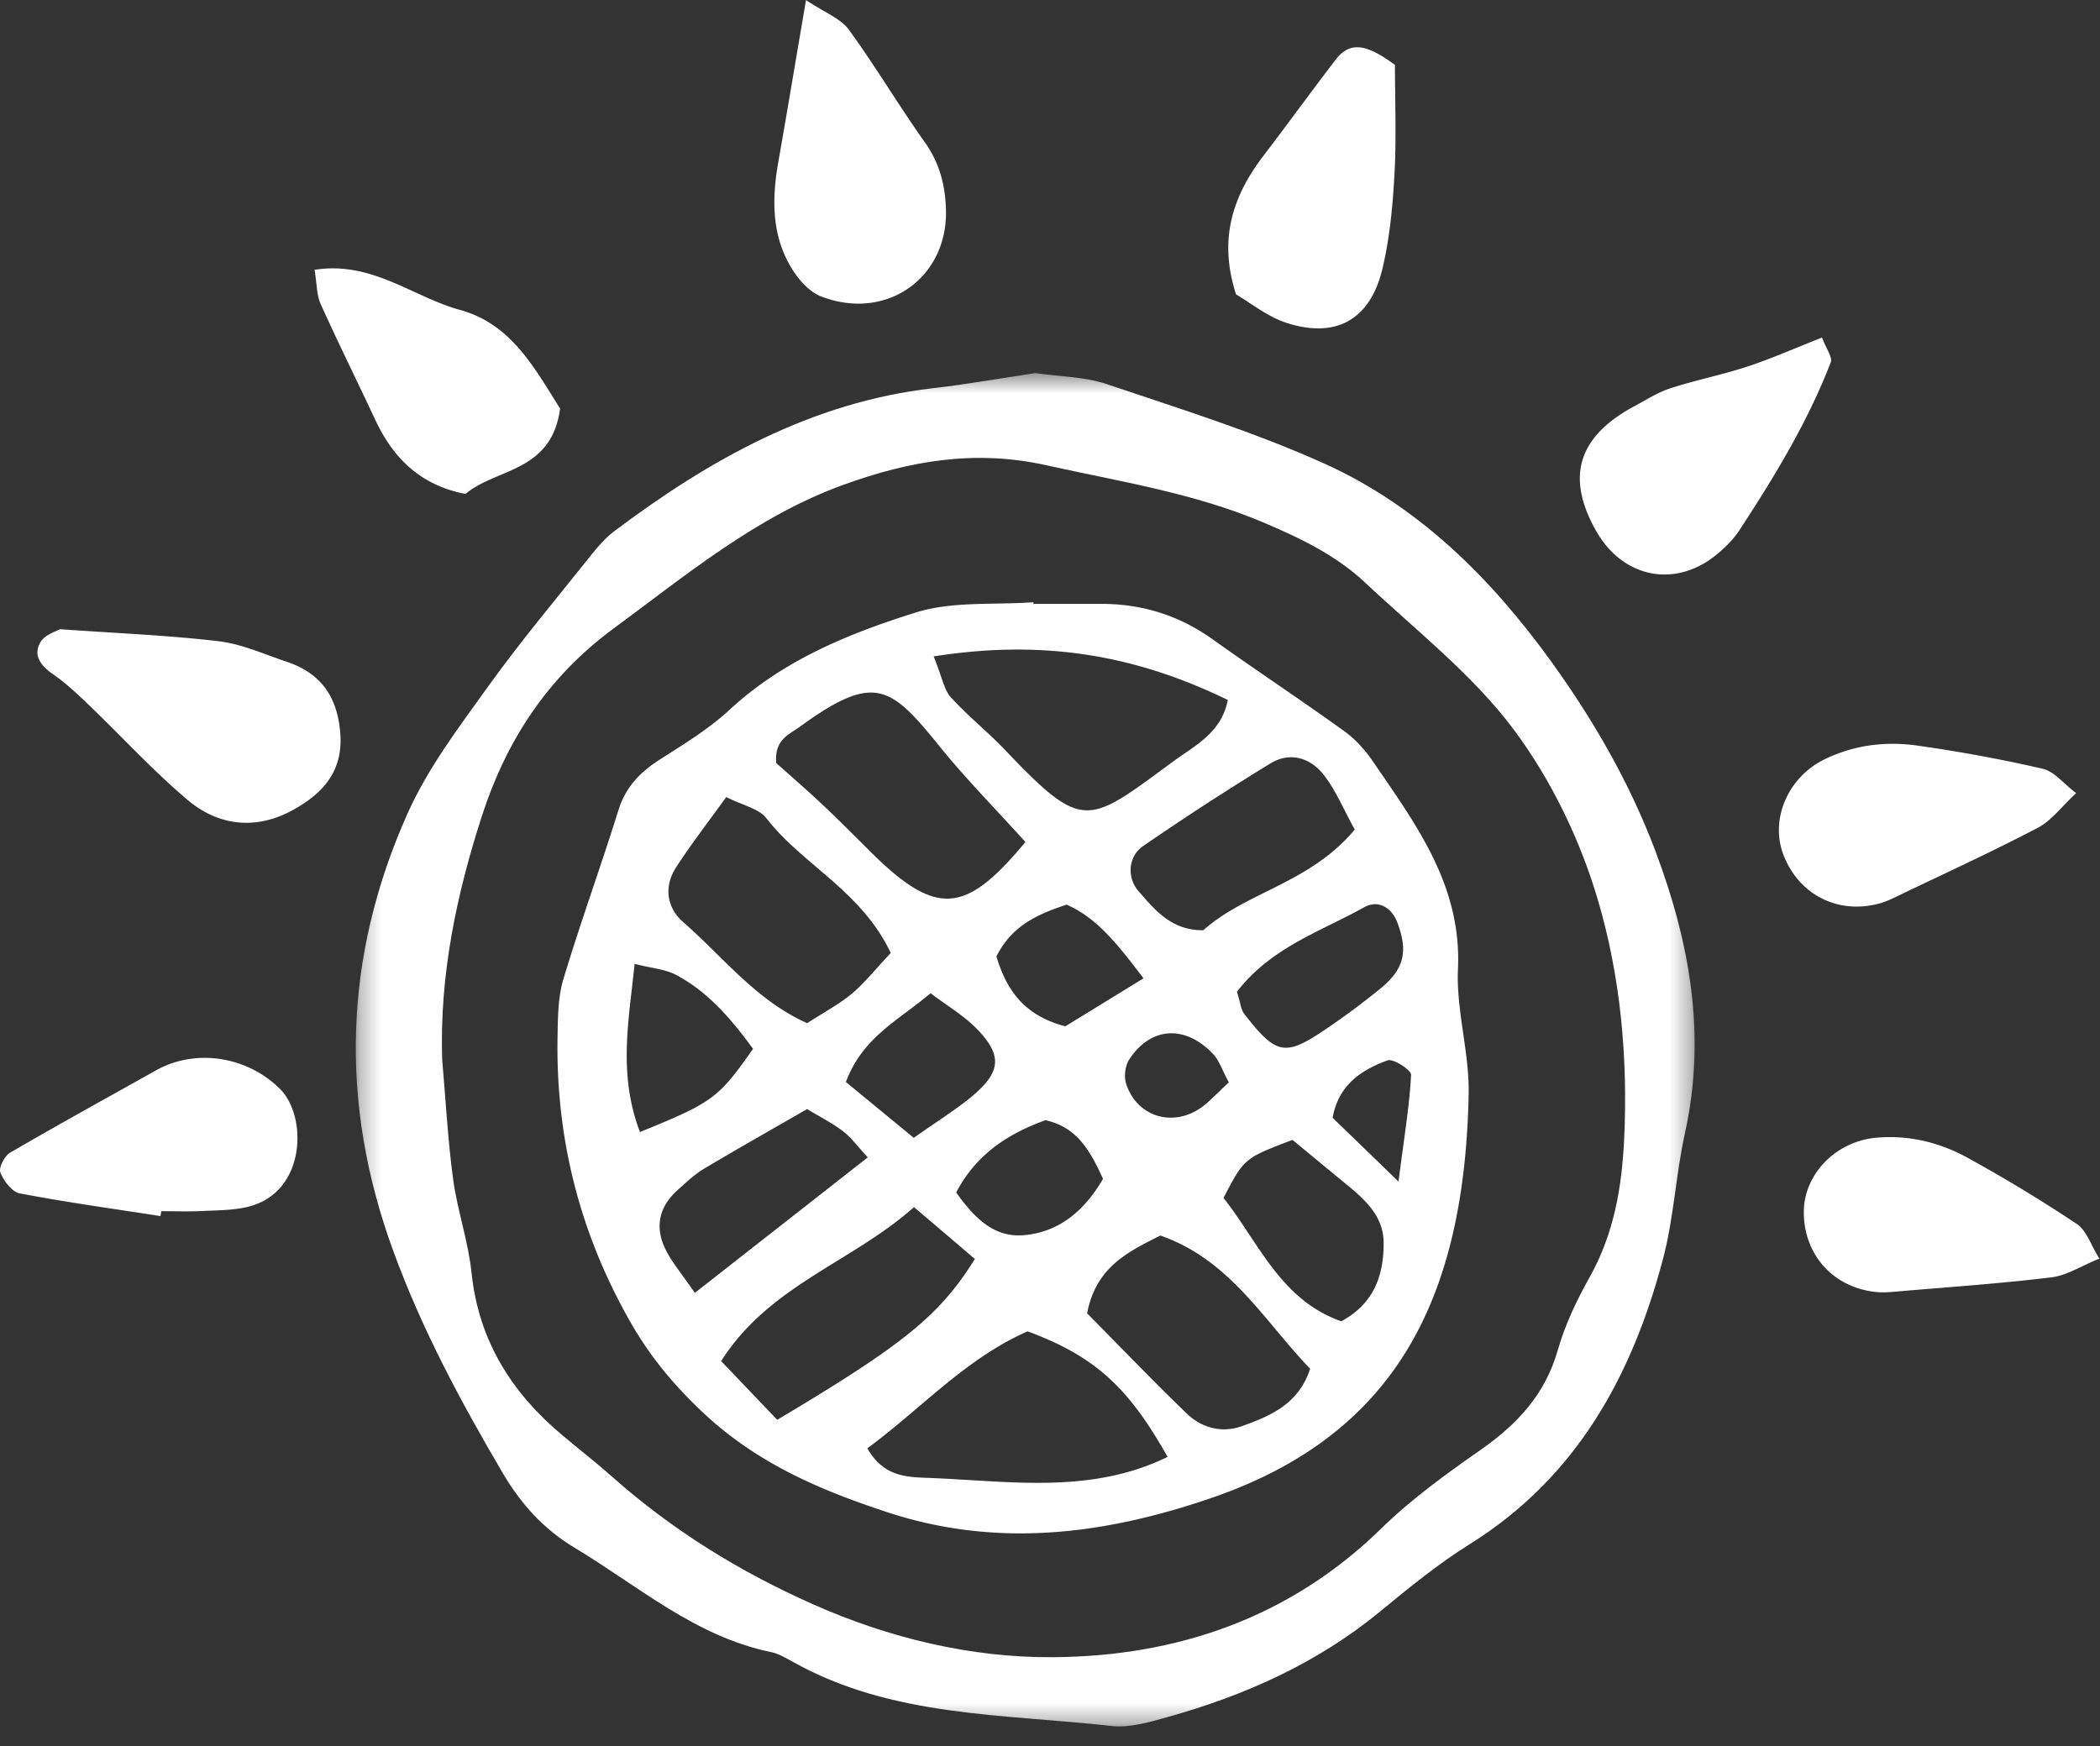 <svg width="101" height="84" viewBox="0 0 101 84" xmlns="http://www.w3.org/2000/svg" xmlns:xlink="http://www.w3.org/1999/xlink"><rect x="0" y="0" width="101" height="84" fill="#333333" stroke="none"/><title>Page 1 Copy 10</title><defs><path id="a" d="M64.674 65.641H.282V.539h64.392z"/></defs><g fill="none" fill-rule="evenodd"><path d="M91.407 62.113c2.419-.205 4.844-.371 7.253-.666.736-.087 1.42-.542 2.31-.9-.41-.651-.614-1.353-1.085-1.668a72.706 72.706 0 0 0-5.227-3.17c-1.37-.759-2.883-1.128-4.467-.974-1.932.196-3.426 1.77-3.436 3.552-.01 2.073 1.418 3.663 3.497 3.868.38.035.771-.006 1.155-.042M30.523 46.367c.825.212 1.484.254 2.012.539 1.574.846 2.681 2.18 3.683 3.548-1.67 2.381-1.933 2.577-5.44 4.003-1.055-2.795-.543-5.295-.255-8.09m1.996-4.647c.73-1.125 1.555-2.19 2.41-3.378.783.397 1.564.55 1.932 1.022 1.74 2.244 4.562 3.48 5.98 6.48-.756.802-1.265 1.45-1.885 1.969-.615.51-1.34.89-2.134 1.407-2.46-1.096-4.06-3.205-5.98-4.878-.774-.677-.924-1.702-.323-2.622m5.944-6.757c3.587-2.602 4.348-1.99 6.71.92 1.26 1.561 2.677 2.997 4.146 4.622-2.844 3.414-4.227 3.657-7.407.513-.77-.766-1.532-1.539-2.322-2.282-.781-.734-1.59-1.436-2.253-2.026-.112-1.118.608-1.372 1.126-1.747m20.588-1.291c-.304 1.58-1.587 2.195-2.627 2.958-4.11 3.02-4.303 3.423-8.062-.529-.844-.888-1.814-1.657-2.636-2.564-.323-.356-.403-.933-.822-1.961 5.349-.84 9.758-.039 14.147 2.096m4.607 3.593c.573.724.931 1.615 1.5 2.64-2.159 2.59-5.24 3.007-7.284 4.844-1.533.013-2.32-.968-3.113-1.875-.57-.648-.512-1.67.217-2.173a134.342 134.342 0 0 1 6.127-3.978c.934-.57 1.913-.272 2.553.542m1.948 6.381c.676-.378 1.325.007 1.6.734.534 1.42.317 2.257-.845 3.199a36.243 36.243 0 0 1-2.594 1.926c-1.97 1.337-2.39 1.25-3.935-.747-.15-.198-.167-.5-.34-1.05 1.648-2.139 4.025-2.895 6.114-4.062m2.26 8.058c-.071 1.433-.311 2.852-.605 5.134-1.479-1.432-2.304-2.23-3.168-3.07.288-1.596 1.395-2.301 2.643-2.76.272-.099 1.139.468 1.13.696M64.508 63.56c-2.92-1.023-3.98-3.808-5.663-5.933.995-1.91.995-1.91 3.318-2.792.877.725 1.808 1.494 2.739 2.26.85.705 1.638 1.487 1.644 2.676.01 1.567-.454 2.936-2.038 3.789m-4.796 5.05c-.953.337-1.91.084-2.63-.608-1.638-1.577-3.212-3.224-4.798-4.824.435-2.247 1.98-2.961 3.525-3.743 3.353 1.173 4.962 4.073 7.202 6.41-.554 1.705-1.923 2.276-3.299 2.766m-15.056 2.484c-1.068-.039-2.169-.064-2.94-1.423 2.579-1.9 4.735-4.324 7.707-5.628 3.196 1.189 4.828 2.644 6.732 6.041-3.73 1.82-7.643 1.154-11.499 1.01m-9.972-5.619c2.316-3.65 6.27-4.737 9.275-7.407 1.184 1.007 2.073 1.763 2.927 2.494-1.692 2.715-3.41 4.109-9.505 7.737-.93-.974-1.753-1.837-2.697-2.824M46.66 52.813c-.72.583-1.513 1.08-2.713 1.923l-3.263-2.686c.803-2.16 2.53-2.962 4.073-4.272.809.615 1.606 1.08 2.223 1.714 1.264 1.302 1.165 2.112-.32 3.32m3.622 1.075c1.542.34 2.169 1.512 2.767 2.82-.848 1.465-2.038 2.542-3.76 2.708-1.487.151-2.437-.846-3.3-2.05.956-1.831 2.482-2.825 4.293-3.478m8.075-3.17c.269.285.397.702.745 1.352-.61.555-.966.971-1.404 1.263-1.38.907-3.059.34-3.542-1.221-.105-.337-.038-.846.154-1.144 1.033-1.584 2.703-1.683 4.047-.25m-7.119-1.346c-2.022-.526-2.847-1.799-3.314-3.363.723-1.442 1.91-2.012 3.378-2.49 1.437.635 2.397 1.833 3.696 3.545a9124.52 9124.52 0 0 1-3.76 2.308m-17.82 12.823c-.653-.948-1.088-1.458-1.382-2.038-.557-1.087-.365-2.09.56-2.914.4-.355.793-.737 1.248-1.01 1.609-.96 3.244-1.884 4.975-2.88.62.377 1.206.67 1.718 1.06.4.308.707.734 1.2 1.263-2.758 2.163-5.363 4.202-8.319 6.52m.422 5.784c2.58 2.41 5.548 3.683 8.837 4.767 5.35 1.76 10.539 1.041 15.552-.674 8.894-3.041 12.208-9.59 12.407-19.442.038-2.003-.605-4.026-.515-6.02.182-4.015-2.016-6.945-4.08-9.967-.377-.555-.85-1.083-1.394-1.474-2.086-1.504-4.236-2.923-6.329-4.417-1.609-1.15-3.381-1.702-5.346-1.702h-3.27v-.08c-1.897.14-3.9-.058-5.665.497-3.225 1.012-6.386 2.298-8.958 4.686-.986.913-2.166 1.631-3.305 2.359-.957.609-1.674 1.32-2.025 2.445-.851 2.728-1.83 5.407-2.65 8.138-.268.894-.268 1.884-.284 2.833-.08 4.866 1.078 9.407 3.493 13.65.95 1.674 2.106 3.062 3.532 4.401M18.051 20.202c.867 1.852 2.182 3.144 4.338 3.56 1.472-1.25 4.134-1.025 4.55-4.108-1.245-1.968-2.355-4.074-4.821-4.747-2.26-.619-4.23-2.366-6.988-1.927.112.677.096 1.206.288 1.635.845 1.878 1.763 3.721 2.633 5.587" fill="#FFF"/><g transform="translate(16.829 17.408)"><mask id="b" fill="#fff"><use xlink:href="#a"/></mask><path d="M12.676 12.83c3.526-2.596 6.885-5.4 11.05-6.913 3.165-1.15 6.32-1.715 9.79-.94 3.507.783 7.04 1.321 10.386 2.735 1.804.763 3.529 1.59 4.946 2.926 2.431 2.285 5.132 4.388 7.109 7.026 1.807 2.416 3.212 5.32 4.066 8.224 1.085 3.676 1.443 7.561 1.264 11.455-.109 2.35-.486 4.584-1.654 6.673-.627 1.119-1.194 2.305-1.542 3.532-.605 2.116-1.936 3.545-3.68 4.77-1.68 1.173-3.362 2.387-4.82 3.814-4.403 4.301-9.83 6.134-15.748 6.18-3.951.031-7.883-.908-11.578-2.549-3.529-1.567-6.77-3.57-9.662-6.14-.768-.684-1.58-1.312-2.368-1.972-2.447-2.048-4.037-4.548-4.383-7.814-.156-1.526-.684-3.01-.89-4.532-.255-1.9-.357-3.827-.524-5.74-.134-4.061.694-7.975 1.926-11.767 1.165-3.58 3.136-6.625 6.312-8.968m-9.914 8.917c-3.065 6.872-3.286 13.894-.678 21.02 1.375 3.769 3.253 7.262 5.272 10.695.851 1.449 1.945 2.68 3.433 3.574 3.071 1.843 5.82 4.282 9.473 5.032.368.077.717.288 1.053.474 4.776 2.67 10.132 2.494 15.324 3.08.858.096 1.789-.18 2.65-.42 3.736-1.041 7.223-2.593 10.256-5.086 1.389-1.145 2.797-2.295 4.316-3.244 5.126-3.205 7.79-8.064 9.285-13.692.528-1.978.62-4.07 1.062-6.077 1.04-4.69.24-9.148-1.411-13.548-1.235-3.282-2.972-6.298-5-9.112-2.89-4.01-6.374-7.49-10.92-9.545C43.495 3.372 39.922 2.26 36.4 1.07 35.328.709 34.131.709 32.963.539c-1.65.247-3.292.541-4.946.73-5.813.68-10.698 3.42-15.273 6.853-.407.305-.759.692-1.079 1.093-1.682 2.112-3.423 4.183-5 6.375-1.417 1.974-2.924 3.958-3.903 6.157" fill="#FFF" mask="url(#b)"/></g><path d="M39.485 14.258c3.145 1.218 6.12-.895 6.011-4.199-.038-1.176-.317-2.24-1.027-3.23-1.26-1.773-2.367-3.651-3.647-5.405-.387-.532-1.13-.8-2.057-1.423-.515 3.016-.912 5.41-1.334 7.802-.317 1.81-.323 3.596.704 5.201.323.504.812 1.045 1.35 1.254m22.404 1.278c2.367.76 4.008-.154 4.594-2.586.355-1.478.499-3.026.585-4.552.096-1.785.023-3.58.023-5.275-1.315-.968-2.134-1.18-2.845-.26-1.17 1.52-2.29 3.074-3.458 4.6-1.475 1.926-2.21 4.006-1.34 6.701.69.398 1.506 1.07 2.44 1.372M.96 57.41c2.239.427 4.5.738 6.756 1.09l.045-.237c.64 0 1.286.026 1.926-.006.768-.039 1.558-.026 2.294-.218 2.745-.712 2.809-4.337 1.487-5.654-1.57-1.567-4.053-1.965-5.96-.898-2.345 1.315-4.703 2.61-7.026 3.965-.265.157-.556.725-.463.949.16.41.563.94.94 1.01M82.62 26.629c.39-.33.768-.706 1.043-1.132 1.68-2.567 3.276-5.186 4.386-8.064.096-.253-.224-.667-.419-1.195-1.248.49-2.396 1-3.583 1.394-1.219.4-2.486.65-3.705 1.045-.604.195-1.155.554-1.721.855-2.723 1.456-3.327 3.404-1.862 5.997 1.302 2.305 3.858 2.792 5.861 1.1M2.567 32.447c.624.432 1.18.961 1.731 1.49 1.57 1.507 3.049 3.125 4.706 4.529 1.491 1.266 3.29 1.474 5.045.52 1.408-.767 2.448-1.815 2.32-3.667-.122-1.754-.902-2.917-2.55-3.475-1.09-.365-2.179-.862-3.302-.997-2.418-.288-4.863-.381-7.633-.58-.154.096-.72.254-.934.619-.384.654.022 1.147.617 1.56m83.193 8.635c.726 1.946 2.62 2.927 4.636 2.379.368-.103.72-.28 1.065-.45 2.192-1.05 4.4-2.063 6.55-3.191.655-.343 1.138-1.013 1.842-1.664-.614-.465-1.056-1.048-1.603-1.173a71.864 71.864 0 0 0-6.011-1.112c-1.549-.224-3.094-.032-4.518.673-1.74.865-2.582 2.869-1.961 4.538" fill="#FFF"/></g></svg>
